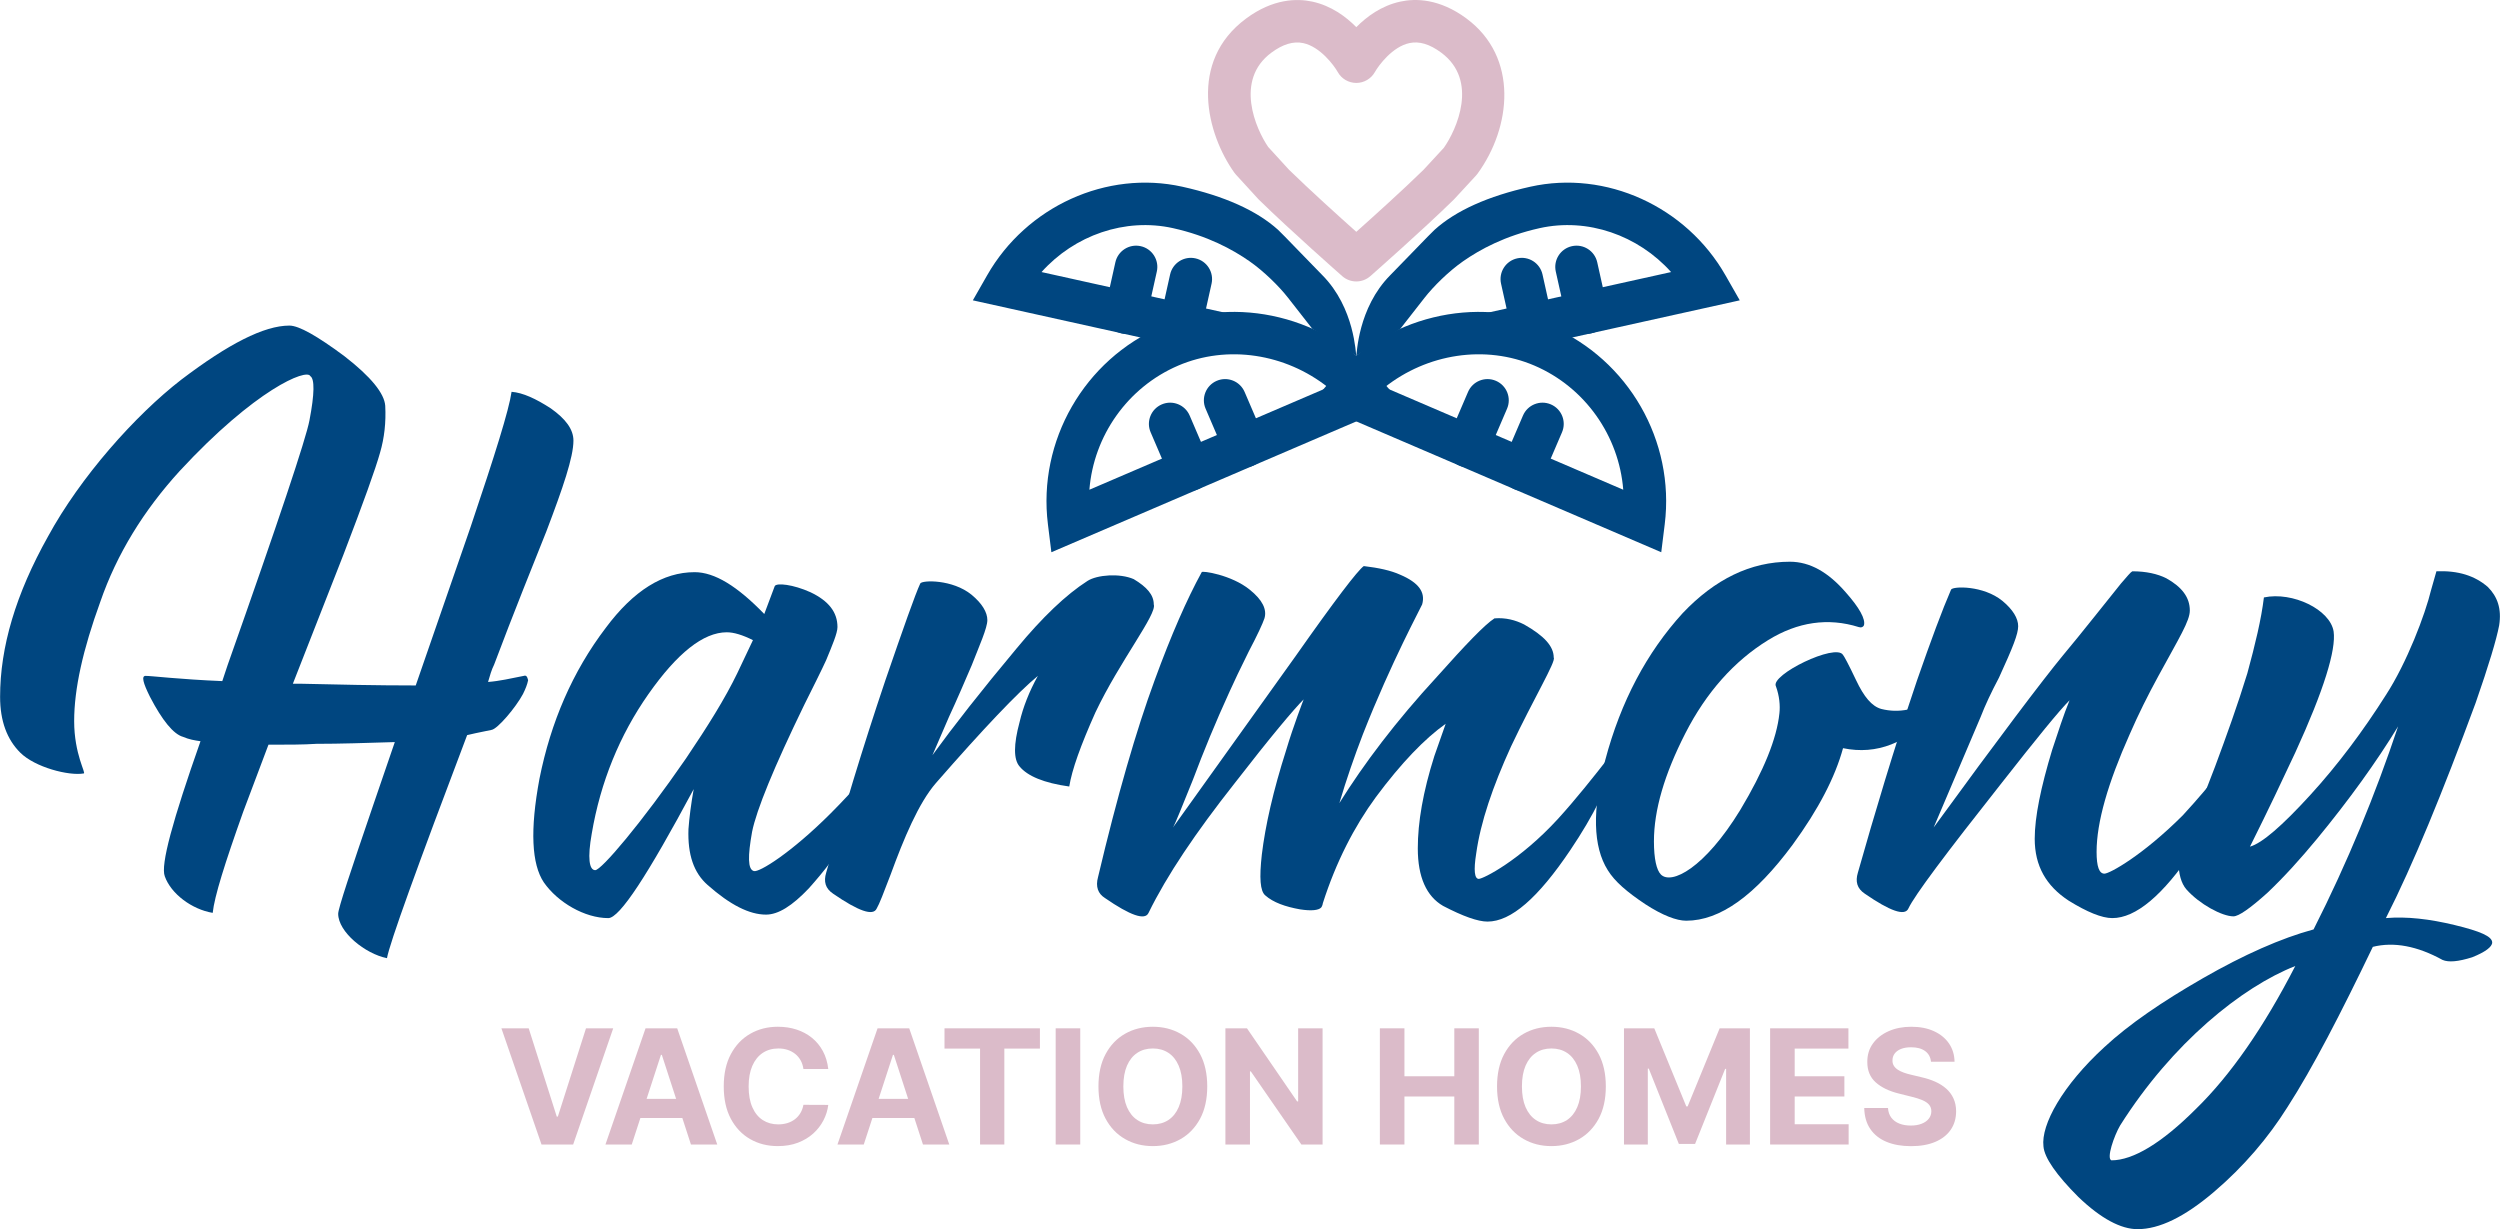 <?xml version="1.0" encoding="UTF-8"?> <svg xmlns="http://www.w3.org/2000/svg" xmlns:xlink="http://www.w3.org/1999/xlink" xml:space="preserve" width="480px" height="236px" version="1.1" shape-rendering="geometricPrecision" text-rendering="geometricPrecision" image-rendering="optimizeQuality" fill-rule="evenodd" clip-rule="evenodd" viewBox="0 0 48000000 23601837"> <g id="Слой_x0020_1">  <g id="logo_x0020_basic_x0020_horizontal"> <polygon fill="#DBBBC9" fill-rule="nonzero" points="10149970,19745297 10688800,21440499 10709688,21440499 11250052,19745297 11772596,19745297 11003648,21976260 10395783,21976260 9625891,19745297 "></polygon> <path id="1" fill="#DBBBC9" fill-rule="nonzero" d="M12128748 21976260l-505079 0 769892 -2230963 607865 0 768948 2230963 -505080 0 -558773 -1720809 -17465 0 -560308 1720809zm-31154 -876690l1193663 0 0 368071 -1193663 0 0 -368071z"></path> <path id="2" fill="#DBBBC9" fill-rule="nonzero" d="M15902092 20526400l-476993 0c-8615,-61837 -26552,-116475 -53105,-165095 -27142,-48030 -61364,-89451 -103848,-123674 -41893,-33750 -90395,-59830 -145151,-78240 -54638,-17937 -113997,-27142 -177840,-27142 -115649,0 -216311,28676 -302221,85439 -85321,57234 -151760,139604 -199318,248409 -47085,108450 -70569,240267 -70569,394741 0,158958 23484,292898 71513,400759 47558,108332 114115,190113 199436,245341 85910,55228 185038,82842 297501,82842 63371,0 121667,-8732 175834,-25018 54284,-16875 102314,-41421 144679,-73637 42011,-32217 76706,-71632 104792,-118127 28204,-46496 47558,-99600 58297,-158959l476993 2006c-12273,102314 -42956,200970 -92047,295495 -49092,95116 -114469,179492 -196840,254074 -82724,74110 -180436,132996 -294433,176424 -113407,42955 -241801,64905 -384946,64905 -198845,0 -376685,-44962 -533165,-135475 -156480,-89923 -279682,-220323 -370077,-390610 -90513,-170759 -135474,-377275 -135474,-620020 0,-243335 45433,-449969 137008,-620611 91457,-170759 215721,-301159 372673,-390610 156952,-90041 333258,-134412 529035,-134412 129338,0 249472,17819 359928,54166 110929,36229 209113,89451 295023,158486 85321,69507 155300,154356 209585,254546 54166,100190 88861,214659 103730,343997z"></path> <path id="3" fill="#DBBBC9" fill-rule="nonzero" d="M16583831 21976260l-504962 0 769774 -2230963 607866 0 768948 2230963 -505080 0 -558773 -1720809 -17466 0 -560307 1720809zm-31155 -876690l1193663 0 0 368071 -1193663 0 0 -368071z"></path> <polygon id="4" fill="#DBBBC9" fill-rule="nonzero" points="18133881,20134373 18133881,19745297 19966092,19745297 19966092,20134373 19283055,20134373 19283055,21976260 18816801,21976260 18816801,20134373 "></polygon> <polygon id="5" fill="#DBBBC9" fill-rule="nonzero" points="20740468,19745297 20740468,21976260 20268668,21976260 20268668,19745297 "></polygon> <path id="6" fill="#DBBBC9" fill-rule="nonzero" d="M23179010 20860838c0,243335 -46023,450323 -137481,621082 -92047,170287 -216782,300569 -374797,390610 -157896,89451 -335264,134413 -532103,134413 -198374,0 -376213,-44962 -533756,-135475 -157424,-89923 -282160,-220323 -373617,-390610 -91575,-170759 -137008,-377275 -137008,-620020 0,-243335 45433,-449969 137008,-620611 91457,-170759 216193,-301159 373617,-390610 157543,-90041 335382,-134412 533756,-134412 196839,0 374207,44371 532103,134412 158015,89451 282750,219851 374797,390610 91458,170642 137481,377276 137481,620611zm-477937 0c0,-157543 -23602,-290421 -70570,-398753 -46495,-107861 -112462,-190231 -197311,-245932 -84849,-56290 -184566,-83904 -298563,-83904 -113997,0 -213715,27614 -298563,83904 -84849,55701 -150816,138071 -197902,245932 -46495,108332 -69979,241210 -69979,398753 0,157424 23484,290302 69979,398753 47086,108332 113053,190113 197902,246403 84848,55700 184566,83786 298563,83786 113997,0 213714,-28086 298563,-83786 84849,-56290 150816,-138071 197311,-246403 46968,-108451 70570,-241329 70570,-398753z"></path> <polygon id="7" fill="#DBBBC9" fill-rule="nonzero" points="25393688,19745297 25393688,21976260 24986203,21976260 24015931,20572423 23999528,20572423 23999528,21976260 23527727,21976260 23527727,19745297 23941821,19745297 24904422,21148544 24924366,21148544 24924366,19745297 "></polygon> <polygon id="8" fill="#DBBBC9" fill-rule="nonzero" points="26493770,21976260 26493770,19745297 26965571,19745297 26965571,20666005 27923097,20666005 27923097,19745297 28393482,19745297 28393482,21976260 27923097,21976260 27923097,21054491 26965571,21054491 26965571,21976260 "></polygon> <path id="9" fill="#DBBBC9" fill-rule="nonzero" d="M30832378 20860838c0,243335 -46024,450323 -137481,621082 -92047,170287 -216783,300569 -374797,390610 -157896,89451 -335264,134413 -532104,134413 -198373,0 -376213,-44962 -533755,-135475 -157424,-89923 -282160,-220323 -373617,-390610 -91575,-170759 -137009,-377275 -137009,-620020 0,-243335 45434,-449969 137009,-620611 91457,-170759 216193,-301159 373617,-390610 157542,-90041 335382,-134412 533755,-134412 196840,0 374208,44371 532104,134412 158014,89451 282750,219851 374797,390610 91457,170642 137481,377276 137481,620611zm-477937 0c0,-157543 -23602,-290421 -70570,-398753 -46496,-107861 -112463,-190231 -197311,-245932 -84849,-56290 -184567,-83904 -298564,-83904 -113996,0 -213714,27614 -298563,83904 -84848,55701 -150815,138071 -197901,245932 -46496,108332 -69980,241210 -69980,398753 0,157424 23484,290302 69980,398753 47086,108332 113053,190113 197901,246403 84849,55700 184567,83786 298563,83786 113997,0 213715,-28086 298564,-83786 84848,-56290 150815,-138071 197311,-246403 46968,-108451 70570,-241329 70570,-398753z"></path> <polygon id="10" fill="#DBBBC9" fill-rule="nonzero" points="31181095,19745297 31762880,19745297 32377354,21244250 32403434,21244250 33017908,19745297 33599103,19745297 33599103,21976260 33142054,21976260 33142054,20524393 33123172,20524393 32545989,21965522 32234681,21965522 31657026,20518729 31638617,20518729 31638617,21976260 31181095,21976260 "></polygon> <polygon id="11" fill="#DBBBC9" fill-rule="nonzero" points="33987117,21976260 33987117,19745297 35490554,19745297 35490554,20134373 34458918,20134373 34458918,20666005 35412904,20666005 35412904,21054491 34458918,21054491 34458918,21587184 35494685,21587184 35494685,21976260 "></polygon> <path id="12" fill="#DBBBC9" fill-rule="nonzero" d="M37075890 20386913c-8733,-87917 -46024,-155890 -111991,-204510 -65967,-48620 -155890,-73048 -268943,-73048 -77178,0 -142083,10739 -195187,32099 -52750,21477 -93581,51216 -121196,88507 -28086,37763 -41893,80718 -41893,128866 -1534,39769 7081,74581 25490,104202 18410,30210 44018,55700 76706,77178 32689,21477 70570,39887 113525,55228 42365,15931 88389,29148 137009,39887l200379 48030c97122,22068 186573,50626 267881,86973 81308,36228 151760,81308 211591,133940 59358,53104 105854,115531 138542,187635 33279,71513 50154,154356 50626,247347 -472,136537 -35284,254664 -103730,354263 -68563,99718 -167691,177486 -296557,232125 -128866,54756 -283694,82370 -465664,82370 -179964,0 -336444,-27614 -469795,-82842 -133468,-55229 -237198,-137009 -311426,-245932 -74582,-108332 -113407,-242863 -117065,-403355l455987 0c5193,74700 27143,137009 65024,186572 38353,50154 89450,87445 153884,112463 63842,25136 137008,37409 218198,37409 79775,0 149282,-11329 208641,-34813 59240,-23011 104792,-55228 137480,-96649 32689,-41421 49092,-88861 49092,-143145 0,-50036 -14869,-91929 -44017,-126270 -29620,-34223 -71986,-62899 -128276,-86855 -56763,-24074 -125208,-46023 -206516,-65495l-242863 -60775c-188107,-46023 -336916,-117537 -445721,-214776 -108922,-97122 -163089,-228466 -162026,-393089 -1063,-135002 35166,-253012 108332,-354264 72576,-100661 173237,-179373 301041,-236136 127804,-56762 273074,-84848 435572,-84848 165685,0 310364,28086 434038,84848 123792,56763 220323,135475 289359,236136 69035,101252 104320,217727 106798,350724l-452329 0z"></path> <g> <path fill="#004680" fill-rule="nonzero" d="M4266504 13078014l100308 -301396c987147,-2793985 1505797,-4350054 1572708,-4701249 100426,-518651 100426,-803171 16758,-853325 -66912,-150462 -1054058,251006 -2509584,1823714 -686105,752781 -1204756,1589348 -1522554,2509701 -334556,920000 -501893,1673017 -501893,2291857 0,635833 234130,1003904 183976,1003904 -284402,50390 -936993,-116829 -1221277,-401349 -251006,-251006 -384946,-602555 -384946,-1070816 0,-953514 301159,-1974293 920236,-3078269 619076,-1138081 1673016,-2325961 2559855,-3011713 903478,-686105 1589348,-1037418 2074601,-1037418 184095,0 535408,200615 1054176,585679 518651,401349 769538,719384 786296,953514 16639,318035 -16758,619195 -100308,903715 -83787,301041 -317917,953514 -702863,1957182l-970271 2476423 133704 0c719502,16639 1455643,33514 2225299,33514l1054058 -3045109c468379,-1388732 736023,-2242056 786295,-2593369 217609,16639 468497,133822 752899,318034 284402,200852 434982,401468 434982,618840 0,318035 -200734,903479 -518651,1740046 -200733,502011 -652472,1622862 -1003786,2560091 -50154,100190 -83668,217491 -117065,334320 217491,-16521 434982,-66911 685870,-116829 50154,-16875 66911,16403 83668,83433 -16757,83668 -50272,167337 -100308,267526 -133940,251242 -485253,669349 -602319,686224 -251123,50154 -401585,83668 -468496,100308 -970390,2559737 -1489158,3998741 -1539312,4283143 -418224,-83669 -936757,-502011 -936757,-853206 0,-100308 234131,-803171 685870,-2124874l401467 -1171241c-552047,16875 -1054058,33515 -1505797,33515 -250888,16639 -552047,16639 -920118,16639l-485254 1288424c-351313,987029 -552165,1622863 -585561,1940661 -401586,-66793 -803053,-367952 -920118,-702626 -83786,-217373 150462,-1070698 685870,-2593252 -117066,-16876 -217491,-33515 -334557,-83669 -184094,-50154 -401467,-317798 -635833,-769656 -133822,-267763 -167337,-401349 -83669,-401349 117184,0 652591,66793 1472401,100308z"></path> <path fill="#004680" fill-rule="nonzero" d="M14455889 12291483c-200733,-100308 -367952,-150698 -502011,-150698 -451621,0 -953514,401703 -1505679,1187880 -552047,786532 -920118,1689892 -1087455,2677039 -83786,468614 -50154,702744 66911,702744 117066,0 886721,-903360 1740046,-2141394 418106,-619194 752898,-1154720 987029,-1639738l301159 -635833zm-1120851 -1305064c384828,0 819692,267881 1338342,803289l200852 -535408c33514,-67029 351313,-33515 685869,117183 351431,167337 518768,384710 518768,668994 0,117183 -100425,351550 -217490,635834 -66912,150697 -284521,585561 -418225,853324 -585680,1204756 -920236,2024448 -1003904,2442790 -83669,468497 -83669,719502 33396,752899 100426,33278 719384,-351550 1472283,-1104212 485254,-485372 803171,-870082 970508,-1154366 33396,-16875 66793,0 83668,49918 0,134058 -317917,903596 -719502,1556069 -200734,317917 -451739,652591 -752899,987265 -317916,334674 -585561,501775 -819809,501775 -317917,0 -685988,-183976 -1121088,-568804 -267644,-234367 -384710,-585562 -368070,-1070698 16875,-234366 50272,-485371 100426,-769892 -886721,1656613 -1422011,2476423 -1639502,2476423 -451857,0 -970508,-301159 -1238152,-685987 -234249,-351314 -267645,-1003904 -83551,-1991051 217491,-1087573 635716,-2057962 1271431,-2894412 535408,-719502 1104212,-1070933 1706649,-1070933z"></path> <path fill="#004680" fill-rule="nonzero" d="M19575836 14717516c-117183,-133705 -117183,-418343 0,-853325 66911,-284284 183976,-585443 351313,-886485 -384828,317799 -1037419,1003668 -1957536,2057608 -334556,384946 -618959,1070934 -869964,1756803 -133941,351549 -217491,569040 -267645,652709 -67029,150461 -351431,50154 -836685,-284520 -150462,-100308 -183976,-234367 -133822,-401704 317916,-1120851 685987,-2358885 1137726,-3697463 351431,-1020662 568922,-1639620 669230,-1857229 33397,-66793 619194,-83432 987147,217609 200734,167337 301159,334674 301159,485372 0,150461 -150697,485136 -301159,869727 -100308,234367 -301159,702745 -434982,987265l-317917 736142c401586,-552165 936875,-1238153 1622863,-2057845 485254,-585679 936993,-1020661 1355217,-1288188 184095,-117183 619076,-150698 886721,-33514 251006,150461 384828,301041 384828,485135 66793,184095 -652473,1087573 -1120969,2074602 -284284,635833 -451739,1104212 -501893,1422246 -485254,-67147 -803171,-200851 -953632,-384945z"></path> <path fill="#004680" fill-rule="nonzero" d="M25398291 17344282c0,16875 -16639,67029 -33515,83668 -50154,50390 -183976,67030 -401467,33515 -284520,-50154 -518650,-133822 -669230,-267881 -100308,-83432 -117065,-334438 -66793,-786177 66793,-552165 217373,-1221513 468378,-2007690 133823,-451857 334674,-970508 334674,-970508 -184212,184213 -635715,719502 -1321939,1606105 -752780,953987 -1304827,1773678 -1656377,2492944 -66793,150698 -351313,50390 -836449,-284284 -133822,-83668 -184094,-217491 -133822,-401467 368071,-1556069 736141,-2827618 1087455,-3781368 317916,-869964 619194,-1555952 903478,-2074720 0,-33514 568922,50390 920235,334674 250888,200852 334556,384710 284521,552283 -33633,100308 -133823,317799 -301160,635598 -167337,334674 -284520,585561 -368189,769774 -267644,585443 -502011,1154483 -702744,1689773 -217609,535408 -334556,836567 -384592,920236l2358885 -3296115c752781,-1070697 1187999,-1639737 1305064,-1723170 284284,33515 518650,83433 702627,167337 351313,150462 485253,334674 418342,568804 -16757,50036 -585679,1087573 -1137844,2492944 -167101,434864 -317799,869964 -451621,1321703 468496,-752898 1087454,-1572944 1873985,-2426151 552047,-618958 920000,-1003786 1104212,-1120733 217373,-16875 401468,33515 568687,116947 384828,217491 568804,418343 568804,635834 50390,67029 -384592,786177 -819692,1706531 -351313,769773 -585679,1455525 -669112,2057962 -50390,317798 -33751,485135 50154,485135 83668,0 786295,-351195 1522318,-1154365 334674,-368189 669231,-786532 1020780,-1238271 50154,-49918 66793,-49918 83668,16876l0 83786c-134058,484900 -418342,1070815 -870081,1740164 -618959,919999 -1137727,1371856 -1589348,1371856 -184212,0 -468733,-100544 -853324,-301159 -318035,-184212 -485254,-552165 -485254,-1104212 0,-502247 100308,-1087691 317917,-1773796l217490 -618958c-401703,284284 -853206,753016 -1338578,1405371 -418106,569040 -769538,1254910 -1020543,2041205z"></path> <path fill="#004680" fill-rule="nonzero" d="M35387060 12576003c16640,16639 100544,167337 251006,485136 150580,317916 301041,501893 485254,552283 334674,83432 669112,16403 1003786,-201088 67029,-50036 100308,-16639 83668,67029 0,67029 -16639,134059 -67029,200852 -518650,585679 -1104212,819810 -1756685,685987 -150461,552165 -468496,1171241 -970153,1857111 -719738,970271 -1388732,1455643 -2041205,1455643 -184212,0 -451857,-100308 -786413,-317799 -351550,-234366 -585680,-435218 -719502,-652709 -284520,-451503 -301396,-1154365 -50154,-2108116 300923,-1137608 803052,-2074483 1488804,-2827382 619194,-652472 1305063,-987147 2058080,-987147 384710,0 736023,200616 1070697,585680 267763,301042 384828,518650 351432,635716 -16758,33278 -50272,50153 -100426,33278 -585680,-183976 -1171123,-100308 -1740046,251006 -652472,401703 -1187880,1004022 -1589347,1790199 -401468,786413 -602555,1472401 -602555,2074720 0,334674 50390,552046 134058,635715 200616,200852 836449,-117183 1522555,-1238034 451857,-752781 702626,-1372093 752780,-1857229 16876,-150462 0,-334556 -66793,-518650 -117183,-217373 1154366,-836567 1288188,-602201z"></path> <path fill="#004680" fill-rule="nonzero" d="M37461662 11321093c33632,-66793 619194,-83432 987147,217727 200851,166983 301159,334556 301159,484782 0,150698 -100308,401939 -367953,987383 -150697,284520 -267880,535407 -351549,752898l-903124 2124874c1254673,-1723406 2091004,-2827618 2475832,-3296115 351550,-418342 903597,-1120851 1121206,-1388732 117065,-133822 183858,-217491 217373,-234130 267644,0 485135,50154 652472,133822 301160,167337 451740,368189 451740,619194 0,200616 -200852,518533 -602201,1254910 -200852,367835 -384828,736023 -552165,1120851 -418225,936757 -635716,1689656 -635716,2258696 0,284402 50154,418343 150344,418343 100544,0 736377,-351432 1506033,-1120970 585326,-636069 903360,-1087572 1003668,-1187880 50390,-67029 100308,-16875 83905,49918 -117183,485372 -401703,1087573 -886721,1807311 -585680,869609 -1104566,1304827 -1556069,1304827 -200852,0 -485372,-117183 -836685,-334674 -434864,-284520 -652473,-669112 -652473,-1187880 0,-418343 116947,-987147 334674,-1706531 116947,-351314 217491,-669348 334674,-953750 -200852,200733 -635834,736023 -1305064,1589347 -1070933,1355336 -1673016,2158270 -1790199,2409512 -67029,150461 -351431,50154 -836567,-284520 -150698,-100308 -183976,-234367 -133823,-401704 317681,-1120851 685870,-2358885 1137491,-3697463 267881,-769656 485372,-1355336 652591,-1740046z"></path> <path fill="#004680" fill-rule="nonzero" d="M42163384 21292751c669112,-652354 1304945,-1572590 1907382,-2743713 -1020779,401467 -2359121,1472164 -3363144,3061512 -117183,200852 -267526,635834 -166983,669584 417989,0 970390,-334910 1622745,-987383zm5303569 -2911286c-267645,83904 -451622,100544 -568805,50390 -485136,-267763 -936875,-351432 -1338342,-251006 -619194,1288306 -1154366,2325489 -1639738,3078388 -367952,585679 -836567,1137844 -1405371,1622980 -568804,485254 -1054058,719620 -1472401,719620 -317798,0 -702626,-201088 -1137490,-619194 -418343,-418225 -652709,-752899 -669348,-970390 -50390,-418342 367952,-1171241 1171123,-1907382 468614,-434982 1104448,-869846 1890389,-1321467 786531,-451857 1506033,-769774 2124874,-937111 652708,-1288306 1187880,-2593370 1623098,-3898433 -418343,685987 -936993,1405371 -1556069,2158388 -317799,384828 -635598,736259 -953633,1037418 -334556,301160 -552046,451621 -652354,451621 -217727,0 -652709,-234130 -903715,-518650 -100189,-116947 -150461,-301041 -150461,-535290 0,-50271 250887,-635951 702626,-1823831 217491,-585444 435218,-1187881 619195,-1790200 150461,-552165 267526,-1037183 317798,-1455525 552047,-117183 1271667,234012 1338460,652591 50154,351077 -183858,1120969 -736023,2325489 -234366,501893 -518650,1104212 -870082,1807074 234249,-67029 618841,-401703 1154366,-987383 535408,-585325 1020780,-1238034 1455762,-1924021 401467,-618840 752662,-1539312 869845,-2024448l100308 -351313c418343,-16875 736377,83904 987147,301159 184212,184213 267763,418343 217491,736260 -50036,267644 -200616,769419 -451621,1489157 -635834,1723053 -1204638,3111903 -1723170,4132446 401467,-33515 836331,16639 1321466,133823 485372,117183 719502,217372 719502,334556 0,83668 -133586,184094 -384827,284284z"></path> </g> <g> <path fill="#004680" fill-rule="nonzero" d="M26584873 7437765l4582061 1965797c-81072,-1030692 -729415,-1964735 -1704525,-2383196 -947732,-406541 -2062092,-228819 -2877536,417399zm5311948 3166068l-6703040 -2875529 358040 -420939c1046387,-1230364 2786787,-1656377 4232045,-1036357 1481724,635834 2377885,2196151 2179748,3794467l-66793 538358z"></path> <path fill="#004680" fill-rule="nonzero" d="M28022579 8941792c-206988,-88743 -302575,-328302 -213833,-535290l377630 -880348c88743,-206988 328419,-302694 535408,-213833 206870,88743 302811,328302 213950,535290l-377629 880348c-88743,206988 -328656,302576 -535526,213833z"></path> <path fill="#004680" fill-rule="nonzero" d="M29078053 9394593c-206870,-88743 -302575,-328419 -213832,-535289l377511 -880349c88743,-206988 328538,-302694 535526,-213951 206870,88861 302575,328420 213832,535408l-377511 880349c-88743,206870 -328538,302575 -535526,213832z"></path> <path fill="#004680" fill-rule="nonzero" d="M22620827 7020366c-975110,418461 -1623689,1352504 -1704643,2383196l4582061 -1965797c-815444,-646218 -1929923,-823940 -2877418,-417399zm-2501205 3045109c-198373,-1598316 697906,-3158633 2179630,-3794467 1445258,-620020 3185540,-194007 4232045,1036357l358040 420939 -6703040 2875529 -66675 -538358z"></path> <path fill="#004680" fill-rule="nonzero" d="M24060539 8941792c206870,-88743 302693,-328302 213832,-535290l-377629 -880348c-88861,-206988 -328420,-302694 -535408,-213833 -206870,88743 -302693,328302 -213832,535290l377511 880348c88743,206988 328538,302576 535526,213833z"></path> <path fill="#004680" fill-rule="nonzero" d="M23005065 9394593c206988,-88743 302693,-328419 213950,-535289l-377629 -880349c-88743,-206988 -328538,-302694 -535408,-213951 -206988,88861 -302811,328420 -213951,535408l377630 880349c88743,206870 328537,302575 535408,213832z"></path> <path fill="#004680" fill-rule="nonzero" d="M23354254 6802993l-4676114 -1036120 274253 -480298c755967,-1324889 2296577,-2024447 3746556,-1701692 812257,180672 1430979,459174 1839527,827598 79302,71160 614238,633356 849548,870082 627337,631703 640790,1525269 653063,1546393l-842350 -512514c-7080,-9795 -289830,-371257 -468968,-599841 -169579,-216901 -458466,-503545 -737440,-698732 -329245,-230118 -806946,-489267 -1470630,-637014 -920354,-204746 -1890979,135593 -2524807,843058l3533667 782991 -176305 796089z"></path> <path fill="#004680" fill-rule="nonzero" d="M21794054 6370608c-79656,38117 -172175,50980 -265166,30210 -219733,-48856 -358158,-266819 -309302,-486552l195305 -878106c49092,-219497 266937,-358276 486670,-309184 219851,48974 358394,266701 309420,486552l-195423 877988c-28323,126860 -112817,226578 -221504,279092z"></path> <path fill="#004680" fill-rule="nonzero" d="M22845044 6604384c-79538,38353 -172175,51098 -265167,30328 -219733,-48973 -358275,-266700 -309302,-486433l195306 -878107c48855,-219733 266700,-358394 486551,-309302 219852,48856 358276,266701 309421,486434l-195424 877988c-28204,126978 -112698,226814 -221385,279092z"></path> <path fill="#004680" fill-rule="nonzero" d="M28728156 6802993l4675996 -1036120 -274135 -480298c-755967,-1324889 -2296813,-2024447 -3746556,-1701692 -812257,180672 -1431215,459174 -1839527,827598 -79302,71160 -614474,633356 -849548,870082 -627337,631703 -640908,1525269 -653299,1546393l842585 -512514c7081,-9795 289831,-371257 468851,-599841 169579,-216901 458584,-503545 737439,-698732 329364,-230118 806947,-489267 1470631,-637014 920353,-204746 1891097,135593 2524924,843058l-3533667 782991 176306 796089z"></path> <path fill="#004680" fill-rule="nonzero" d="M30288355 6370608c79539,38117 172176,50980 265167,30210 219733,-48856 358158,-266819 309302,-486552l-195423 -878106c-48856,-219497 -266819,-358276 -486670,-309184 -219733,48974 -358158,266701 -309420,486552l195659 877988c28086,126860 112581,226578 221385,279092z"></path> <path fill="#004680" fill-rule="nonzero" d="M29237366 6604384c79656,38353 172175,51098 264930,30328 219969,-48973 358394,-266700 309538,-486433l-195305 -878107c-48974,-219733 -266701,-358394 -486552,-309302 -219969,48856 -358394,266701 -309420,486434l195423 877988c28087,126978 112699,226814 221386,279092z"></path> </g> <path fill="#DBBBC9" fill-rule="nonzero" d="M24749122 3259296c391555,383294 959769,895807 1291847,1192128 331252,-295613 898050,-806828 1289722,-1189768l391319 -423535c242509,-344115 674422,-1290903 -50272,-1827372 -221385,-163797 -421529,-224336 -610698,-183387 -325115,69036 -589220,425424 -663565,556886 -72340,128040 -208641,208050 -355562,208050 -590,0 -1180,0 -1888,0 -147748,-708 -284048,-80364 -355444,-209466 -73402,-129928 -337742,-486198 -662975,-555234 -189405,-39887 -389549,19708 -610934,183505 -712894,527619 -297501,1467208 -61719,1810497l400169 437696zm1291847 2145053c-96178,0 -192119,-33751 -269297,-101488 -40713,-35993 -1005084,-884597 -1601385,-1468979 -5310,-5074 -10385,-10620 -15341,-15931l-425777 -465546c-11093,-12273 -21478,-25018 -31155,-38589 -523134,-734017 -894391,-2127588 227404,-2958254 519005,-384120 978414,-387897 1272611,-324290 360046,78477 642560,286881 843294,489975 200734,-203094 483247,-411734 843058,-489975 294078,-64551 753370,-60184 1272611,324172 1007090,745346 860050,2092539 210646,2981266 -9205,12745 -19236,24782 -29620,36111l-415157 449497c-4720,5192 -9440,10030 -14397,14869 -596536,584263 -1557839,1429917 -1598316,1465674 -76942,67737 -173120,101488 -269179,101488z"></path> </g> </g> </svg> 